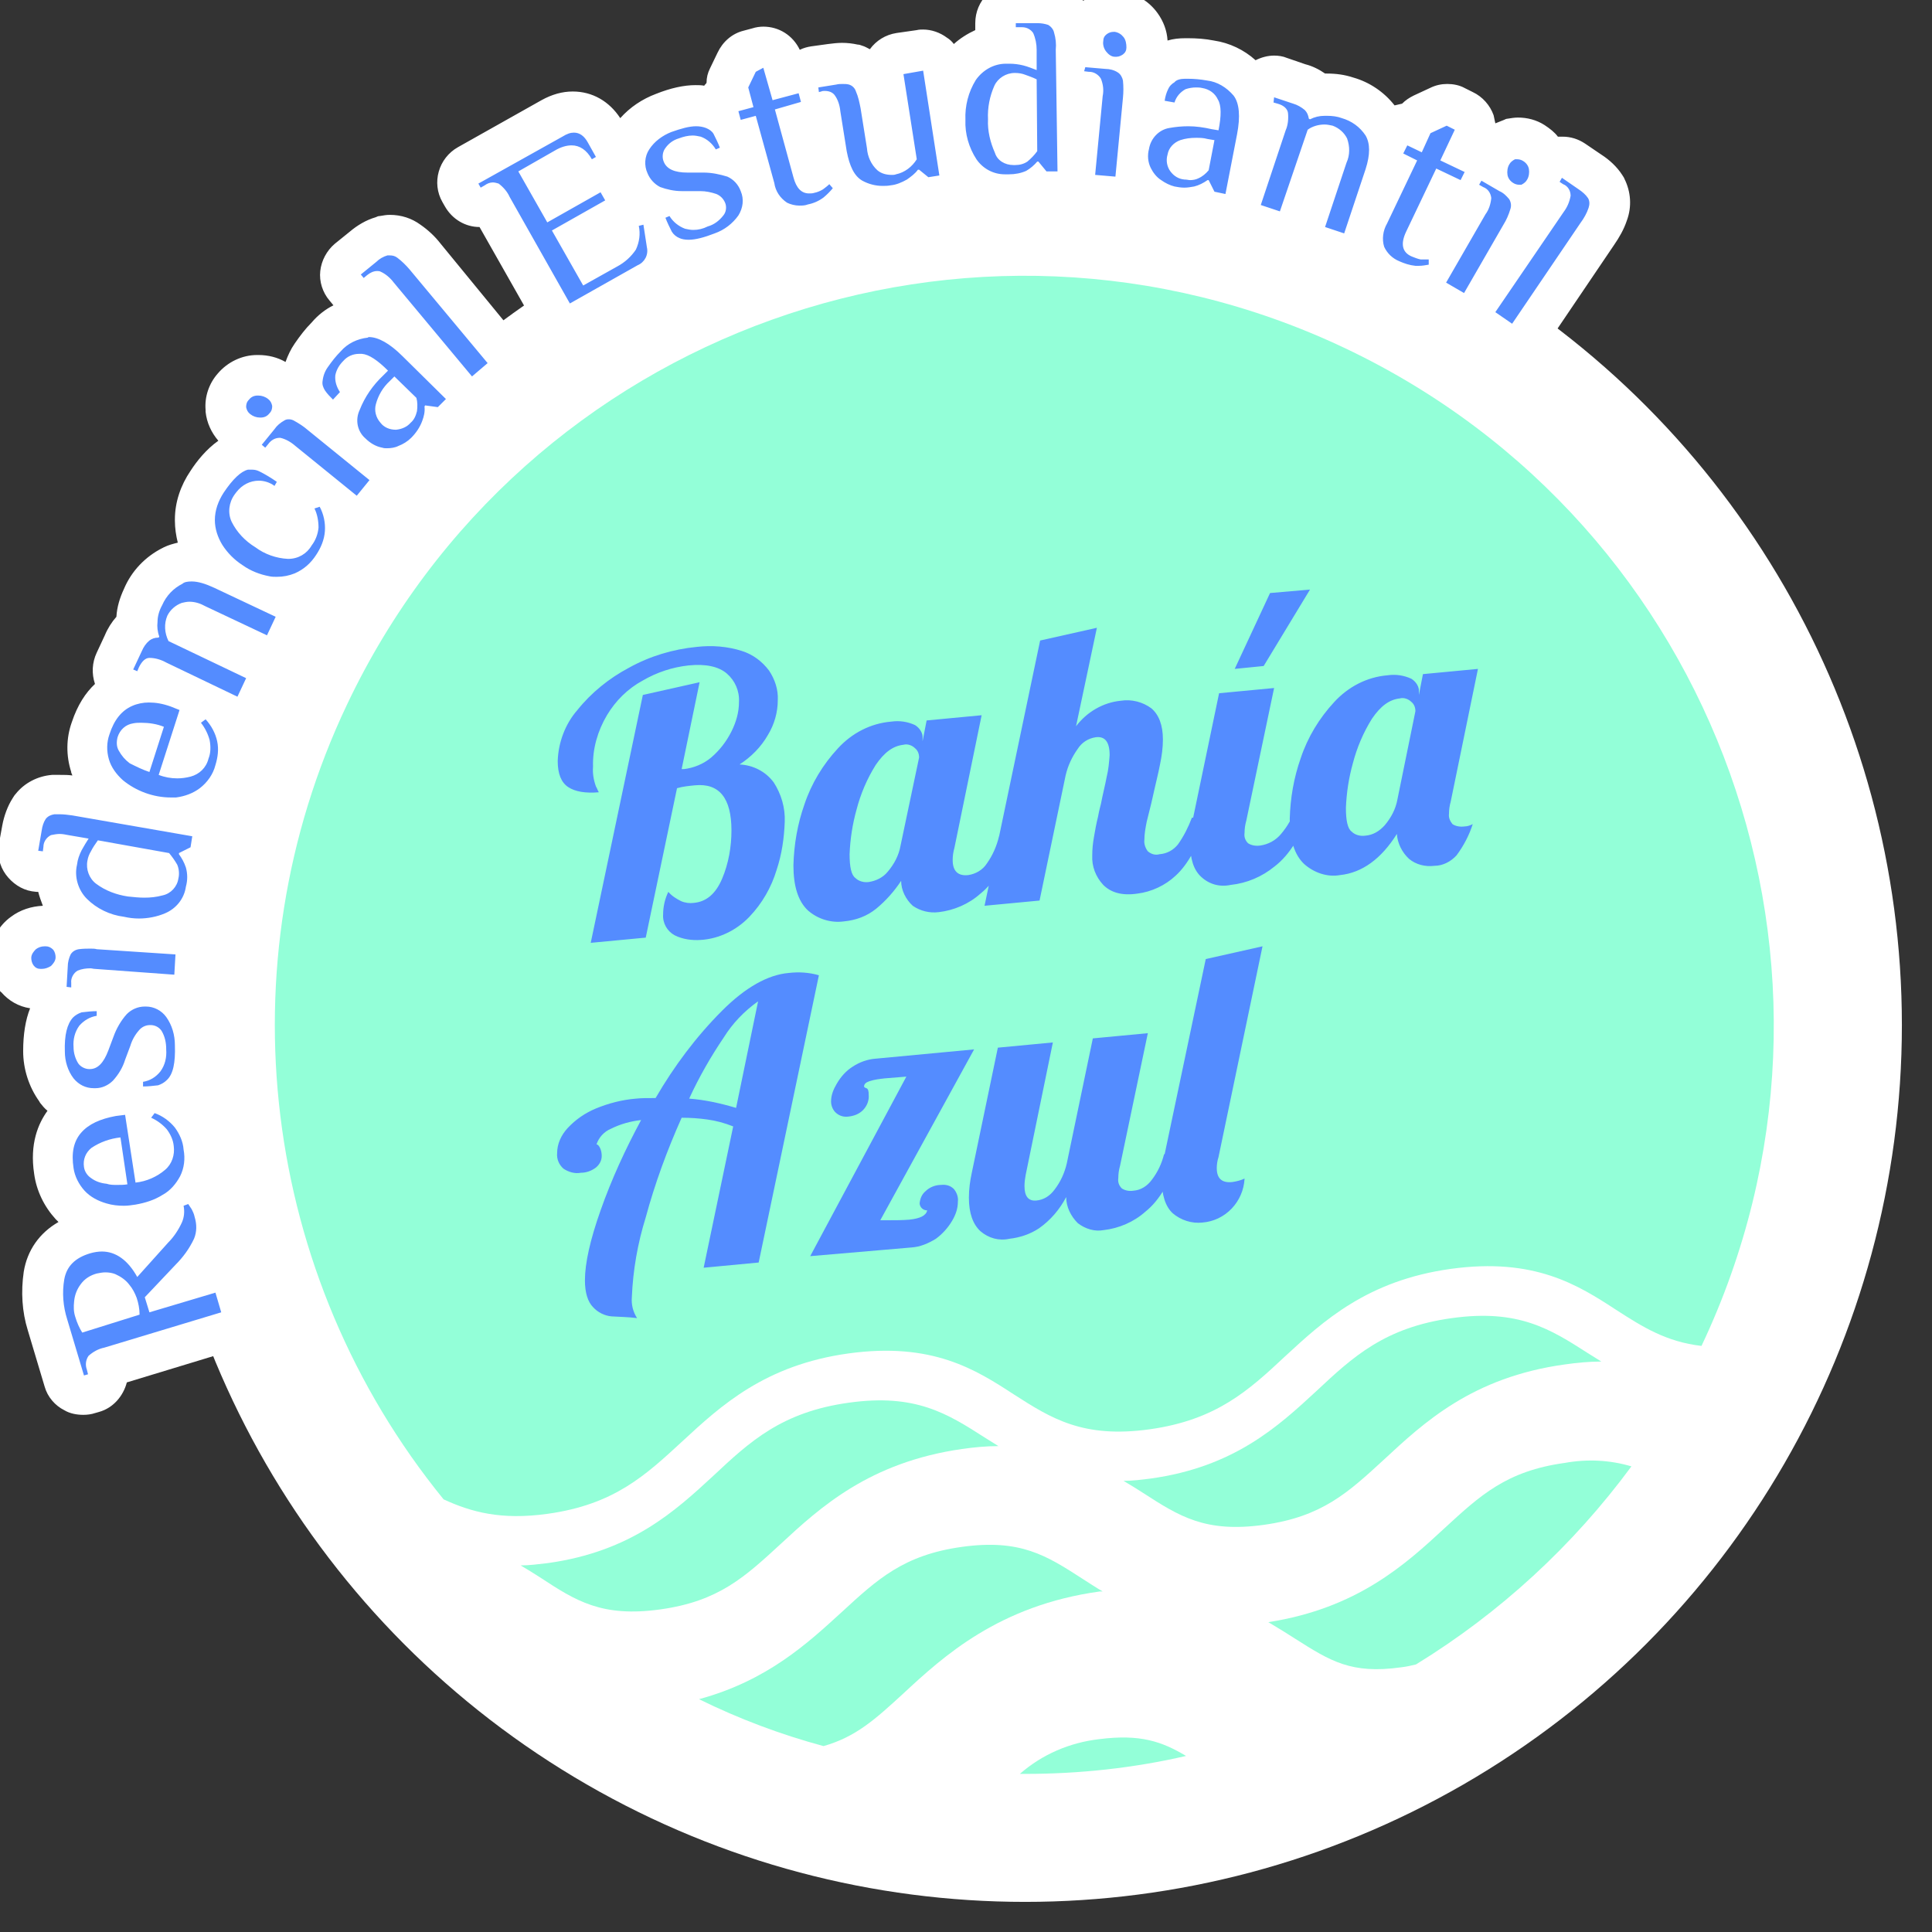 <?xml version="1.0" encoding="utf-8"?>
<!-- Generator: Adobe Illustrator 24.0.1, SVG Export Plug-In . SVG Version: 6.00 Build 0)  -->
<svg version="1.1" id="Capa_1" xmlns="http://www.w3.org/2000/svg" xmlns:xlink="http://www.w3.org/1999/xlink" x="0px" y="0px"
	 viewBox="0 0 333.6 333.6" style="enable-background:new 0 0 333.6 333.6;" xml:space="preserve">
<rect x="0" y="0" width="333.6" height="333.6" fill="#333333" stroke="none"/>
<style type="text/css">
	.st0{fill:#FFFFFF;}
	.st1{fill:#93FFD8;}
	.st2{fill:#548CFF;}
</style>
<circle class="st0" cx="177" cy="177" r="151.4"/>
<title>bahia_azul_residencial-logo-final</title>
<path class="st1" d="M270.2,235.6c2.1-0.3,4.2-0.5,6.3-0.5c-0.8-0.5-1.6-1-2.4-1.5c-6.4-4.1-11.9-7.6-23.4-6
	c-11.6,1.6-17.1,6.7-23.4,12.6c-6.6,6.1-14.2,13.1-28.6,15.1c-1.6,0.2-3.1,0.4-4.7,0.4c1.2,0.7,2.3,1.4,3.4,2.1
	c6.2,4,10.7,6.9,20.8,5.5s14.6-5.6,20.8-11.3C245.8,245.7,254.2,237.8,270.2,235.6z"/>
<path class="st1" d="M94.5,261.4c11.6-1.6,17-6.7,23.4-12.6c6.6-6.1,14.2-13.1,28.6-15.1c14.5-2,22,2.8,28.6,7.1
	c6.4,4.1,11.9,7.6,23.4,6s17.1-6.7,23.4-12.6c6.6-6.1,14.2-13.1,28.6-15.1c14.5-2,22,2.8,28.6,7.1c4.5,2.9,8.6,5.5,14.7,6.2
	c30.6-64.6,3-141.7-61.6-172.3s-141.7-3-172.3,61.6c-21.4,45.1-14.8,98.5,16.7,137.2C81.4,261.1,86.5,262.5,94.5,261.4z"/>
<path class="st1" d="M281.7,253.2c-3.7-1.1-7.6-1.3-11.5-0.6c-10.1,1.4-14.6,5.6-20.8,11.3c-6.7,6.2-15,13.8-30.4,16.2
	c1.7,1,3.3,2,4.7,2.9c6,3.8,9.6,6.1,18.2,4.9c0.9-0.1,1.8-0.3,2.6-0.5C259,278.5,271.6,266.9,281.7,253.2z"/>
<path class="st1" d="M190.4,274.8c-1.2-0.7-2.4-1.5-3.5-2.2c-6.2-4-10.7-6.9-20.8-5.5s-14.6,5.6-20.8,11.3
	c-5.8,5.3-12.8,11.8-24.6,15c6.9,3.4,14.1,6.1,21.5,8.1c5.6-1.6,8.9-4.6,13.8-9.1c6.9-6.4,16.5-15.2,33.9-17.6L190.4,274.8z"/>
<path class="st1" d="M189.8,300.3c-5.1,0.6-9.8,2.6-13.7,6c0.3,0,0.6,0,0.9,0c9.4,0,18.7-1,27.8-3.1
	C200.6,300.7,196.9,299.4,189.8,300.3z"/>
<path class="st1" d="M114,277.9c10.1-1.4,14.6-5.6,20.8-11.3c6.8-6.3,15.3-14.1,31.3-16.4c2.1-0.3,4.2-0.5,6.3-0.5l-2.4-1.5
	c-6.4-4.1-11.9-7.6-23.4-6c-11.6,1.6-17.1,6.7-23.4,12.6c-6.6,6.1-14.2,13.1-28.6,15.1c-1.7,0.2-3.2,0.4-4.7,0.4
	c1.2,0.7,2.3,1.4,3.4,2.1C99.4,276.4,103.9,279.3,114,277.9z"/>
<path class="st2" d="M116.5,161.5c-1.3-0.7-2.1-2.1-2-3.6c0-1.3,0.3-2.7,0.9-3.9c0.6,0.7,1.4,1.2,2.2,1.6c0.7,0.3,1.5,0.4,2.2,0.3
	c2.2-0.2,3.8-1.6,4.9-4.2c1.1-2.6,1.6-5.5,1.6-8.3c0-5.6-2.1-8.2-6.3-7.8c-1,0.1-2.1,0.2-3.1,0.5l-5.4,25.8l-9.5,0.9l9-42.8l9.8-2.2
	l-3.1,15h0.4c1.7-0.2,3.4-0.9,4.7-2c1.4-1.2,2.6-2.7,3.5-4.5c0.8-1.6,1.3-3.3,1.3-5.1c0.1-1.9-0.7-3.7-2.1-4.9
	c-1.4-1.2-3.6-1.7-6.6-1.4c-2.8,0.3-5.5,1.2-7.9,2.6c-2.6,1.4-4.7,3.5-6.2,6c-1.6,2.7-2.5,5.8-2.4,8.9c-0.1,1.1,0.1,2.3,0.5,3.4
	c0.2,0.3,0.3,0.7,0.5,1c-2.3,0.2-4.1-0.1-5.3-0.9c-1.2-0.8-1.8-2.3-1.8-4.5c0.1-3.2,1.3-6.4,3.4-8.8c2.4-3,5.5-5.5,8.9-7.3
	c3.6-2,7.6-3.2,11.7-3.6c2.6-0.3,5.3-0.1,7.8,0.7c1.9,0.6,3.5,1.8,4.7,3.4c1,1.5,1.6,3.3,1.5,5.1c0,2.1-0.6,4.2-1.7,6
	c-1.2,2.1-2.9,3.8-4.9,5.1c2.3,0.1,4.5,1.2,5.9,3.1c1.3,2,2,4.4,1.9,6.8c-0.1,2.8-0.5,5.6-1.4,8.3c-0.9,3-2.5,5.8-4.7,8.1
	c-2.2,2.3-5.2,3.8-8.4,4C119.5,162.4,117.9,162.2,116.5,161.5z M139.5,157.2c-1.7-1.6-2.5-4.2-2.5-7.8c0.1-3.6,0.7-7.1,1.9-10.5
	c1.2-3.6,3.2-6.9,5.8-9.7c2.4-2.6,5.6-4.3,9.2-4.6c1.4-0.2,2.8,0,4.1,0.6c0.8,0.5,1.4,1.4,1.3,2.3v0.5l0.7-3.6l9.5-0.9l-4.7,22.9
	c-0.2,0.7-0.3,1.4-0.3,2.1c0,1.9,0.9,2.8,2.7,2.6c1.3-0.2,2.5-0.9,3.2-2c1-1.4,1.7-3,2.1-4.7l2.8-0.3c-1.6,4.9-3.6,8.3-6,10.2
	c-2,1.8-4.6,2.9-7.2,3.2c-1.6,0.2-3.2-0.2-4.5-1.1c-1.2-1.1-2-2.7-2-4.3c-1.2,1.8-2.6,3.4-4.3,4.8c-1.6,1.3-3.5,2-5.6,2.2
	C143.5,159.4,141.2,158.7,139.5,157.2z M153.3,150.5c1.1-1.3,1.9-2.8,2.2-4.5l3.2-15.2c0-0.6-0.2-1.2-0.7-1.6
	c-0.5-0.5-1.3-0.8-2-0.6c-1.8,0.2-3.3,1.3-4.8,3.5c-1.5,2.4-2.6,5-3.3,7.7c-0.7,2.5-1.1,5.1-1.2,7.7c0,2.2,0.3,3.6,1,4.1
	c0.6,0.6,1.5,0.8,2.3,0.7C151.3,152.1,152.5,151.5,153.3,150.5z M190.5,152.8c-1.3-1.4-2-3.2-1.9-5.1c0-1.1,0.1-2.1,0.3-3.2
	c0.2-1.2,0.4-2.3,0.7-3.5c0.2-1.1,0.4-1.8,0.5-2.2c0.3-1.6,0.7-3.1,1-4.7c0.3-1.2,0.4-2.4,0.5-3.7c0-2.3-0.8-3.3-2.4-3.1
	c-1.3,0.2-2.4,0.9-3.1,2c-1,1.4-1.7,2.9-2.1,4.6l-4.5,21.6l-9.5,0.9l9.6-45.8l9.8-2.2l-3.6,17c1.9-2.5,4.7-4.1,7.7-4.4
	c1.9-0.3,3.8,0.2,5.3,1.3c1.3,1.1,2,2.9,2,5.4c0,1.4-0.2,2.9-0.5,4.3c-0.3,1.6-0.8,3.5-1.3,5.8c-0.3,1.4-0.7,2.8-1,4.1
	c-0.2,1-0.4,2.1-0.4,3.1c-0.1,0.7,0.2,1.5,0.6,2c0.6,0.5,1.3,0.7,2,0.5c1.3-0.1,2.4-0.7,3.2-1.7c1-1.4,1.8-3,2.4-4.6l2.8-0.3
	c-1.6,5-3.5,8.4-5.6,10.3c-1.8,1.7-4.2,2.8-6.6,3.1C193.7,154.7,191.8,154.1,190.5,152.8z M207.4,151.4c-1.3-1.2-1.9-3.1-1.9-5.8
	c0-1.5,0.2-2.9,0.5-4.3l4.5-21.6l9.5-0.9l-4.8,22.9c-0.2,0.7-0.3,1.4-0.3,2.1c-0.1,0.7,0.1,1.3,0.6,1.8c0.6,0.4,1.4,0.5,2.1,0.4
	c1.4-0.2,2.7-0.9,3.6-2c1.1-1.3,2-2.8,2.4-4.4l2.8-0.3c-1.6,4.9-3.7,8.3-6.3,10.3c-2.2,1.8-4.8,2.9-7.6,3.2
	C210.6,153.2,208.8,152.7,207.4,151.4z M219.3,102.4l6.9-0.6l-8,13.2l-5,0.5L219.3,102.4z M225.2,149.2c-1.7-1.6-2.5-4.2-2.5-7.8
	c0.1-3.6,0.7-7.1,1.9-10.5c1.2-3.6,3.2-6.9,5.8-9.7c2.4-2.6,5.6-4.3,9.2-4.6c1.4-0.2,2.8,0,4.1,0.6c0.8,0.5,1.4,1.4,1.3,2.3v0.5
	l0.7-3.6l9.5-0.9l-4.7,22.9c-0.2,0.7-0.3,1.4-0.3,2.1c-0.1,0.7,0.2,1.3,0.6,1.8c0.6,0.4,1.4,0.5,2.1,0.4c0.5,0,1-0.2,1.4-0.4
	c-0.6,1.9-1.6,3.8-2.8,5.4c-1,1.1-2.4,1.8-3.8,1.8c-1.6,0.2-3.2-0.2-4.4-1.2c-1.2-1.1-2-2.7-2.1-4.3c-2.7,4.3-6,6.7-9.8,7.1
	C229.2,151.5,226.9,150.7,225.2,149.2L225.2,149.2z M239.1,142.5c1.1-1.3,1.9-2.8,2.2-4.5l3.1-15.2c0-0.6-0.2-1.2-0.7-1.6
	c-0.5-0.5-1.3-0.8-2-0.6c-1.8,0.2-3.3,1.3-4.8,3.5c-1.5,2.4-2.6,5-3.3,7.7c-0.7,2.5-1.1,5.1-1.2,7.7c0,2.2,0.3,3.6,1,4.1
	c0.6,0.6,1.5,0.8,2.3,0.7C237.1,144.2,238.2,143.5,239.1,142.5z M105.6,227.3c-1.2-0.1-2.4-0.7-3.2-1.6c-0.9-0.9-1.4-2.5-1.4-4.6
	c0-3,0.9-7,2.7-12.1c1.9-5.4,4.3-10.6,7-15.6c-1.8,0.2-3.6,0.7-5.2,1.5c-1.2,0.5-2.1,1.5-2.5,2.7c0.2,0,0.4,0.2,0.6,0.6
	c0.2,0.4,0.3,0.9,0.3,1.4c0,0.8-0.4,1.5-1,2c-0.8,0.6-1.7,0.9-2.6,0.9c-1,0.2-2.1-0.1-3-0.7c-0.8-0.7-1.2-1.7-1.1-2.7
	c0-1.6,0.7-3.1,1.8-4.3c1.4-1.5,3-2.6,4.9-3.4c2.2-0.9,4.5-1.5,6.9-1.7c0.9-0.1,2-0.1,3.4-0.1c3.2-5.5,7-10.6,11.5-15.1
	c4-4,7.9-6.2,11.5-6.5c1.7-0.2,3.5-0.1,5.2,0.4l-10.4,49.6l-9.5,0.9l5.1-24.4c-1.5-0.6-3-1-4.5-1.2c-1.4-0.2-2.9-0.3-4.4-0.3
	c-2.5,5.6-4.6,11.3-6.2,17.2c-1.4,4.5-2.2,9.1-2.4,13.8c-0.1,1.3,0.2,2.5,0.9,3.6C108.5,227.4,107.1,227.4,105.6,227.3L105.6,227.3z
	 M130.9,172.9c-2.4,1.7-4.4,3.8-5.9,6.2c-2.3,3.4-4.3,6.9-6,10.6c2.7,0.2,5.4,0.8,8.1,1.6L130.9,172.9z M156.5,185.9l-3.7,0.3
	c-0.9,0.1-1.8,0.2-2.7,0.5c-0.6,0.2-0.9,0.5-0.9,0.9c0,0.1,0.1,0.2,0.4,0.3s0.4,0.5,0.4,1.1c0.1,1-0.3,2-1,2.7
	c-0.7,0.7-1.6,1-2.5,1.1c-0.8,0.1-1.5-0.1-2.1-0.6c-0.6-0.5-0.9-1.3-0.9-2c0-1.1,0.4-2.1,1-3.1c0.7-1.2,1.6-2.2,2.7-2.9
	c1.2-0.8,2.6-1.3,4-1.4l17-1.6l-16.2,29.5c0.5,0,1,0,1.4,0c1.2,0,2.4,0,3.6-0.1c1.9-0.2,2.9-0.7,3.1-1.6c-0.7,0-1.2-0.5-1.3-1.1
	c0-0.1,0-0.1,0-0.2c0.1-0.8,0.4-1.5,1-2c0.7-0.7,1.7-1.1,2.7-1.1c0.8-0.1,1.6,0.1,2.2,0.7c0.5,0.6,0.8,1.4,0.7,2.2
	c0,1.2-0.4,2.3-1,3.3c-0.7,1.2-1.7,2.3-2.8,3.1c-1.3,0.8-2.7,1.4-4.2,1.5l-17.5,1.5L156.5,185.9z M169.3,212.6c-1.3-1.2-2-3.1-2-5.8
	c0-1.5,0.2-2.9,0.5-4.3l4.5-21.6l9.5-0.9l-4.7,22.9c-0.1,0.6-0.2,1.2-0.2,1.9c0,1.8,0.7,2.6,2,2.5c1.3-0.1,2.4-0.8,3.2-1.9
	c1-1.3,1.7-2.8,2.1-4.5l4.5-21.6l9.5-0.9l-4.8,22.9c-0.2,0.7-0.3,1.4-0.3,2.1c-0.1,0.7,0.1,1.3,0.6,1.8c0.6,0.4,1.3,0.5,2,0.4
	c1.3-0.1,2.4-0.8,3.2-1.9c1-1.3,1.7-2.8,2.1-4.4l2.8-0.3c-1.6,4.9-3.6,8.3-6,10.2c-2,1.8-4.6,2.9-7.2,3.2c-1.6,0.3-3.2-0.2-4.5-1.2
	c-1.2-1.2-2-2.8-2-4.5c-1.1,2.1-2.7,4-4.7,5.4c-1.5,1-3.3,1.6-5.1,1.8C172.5,214.3,170.7,213.8,169.3,212.6L169.3,212.6z
	 M202.5,209.5c-1.3-1.2-1.9-3.2-1.9-5.9c0-1.5,0.2-2.9,0.5-4.3l7.1-33.7l9.8-2.2l-7.6,36.4c-0.2,0.6-0.3,1.3-0.3,1.9
	c0,1.8,0.9,2.6,2.7,2.4c0.7-0.1,1.5-0.3,2.1-0.6c-0.2,4-3.3,7.3-7.3,7.6C205.8,211.3,203.9,210.7,202.5,209.5L202.5,209.5z"/>
<g>
	<path class="st2" d="M14.5,240.9c-1.5,0-2.9-1-3.3-2.5l-2.9-9.7c-0.8-2.7-1-5.7-0.6-8.5c0.3-2.1,1.7-5.7,6.9-7.3c1-0.3,2-0.5,3-0.5
		c1.8,0,4.1,0.5,6.3,2.5c0,0,2.6-2.9,2.7-2.9c0.5-0.5,0.9-1,1.2-1.5c-1.2,0.5-2.5,0.8-3.8,1c-0.8,0.1-1.6,0.2-2.5,0.2
		c-1.3,0-2.6-0.2-3.8-0.5c-2.1-0.5-4-1.6-5.5-3.1c-1.6-1.7-2.6-3.7-2.9-5.9c-0.5-3.6,0.2-6.7,2.1-8.9c0.8-0.9,1.6-1.6,2.7-2.2
		c-1.7-0.4-3.3-1.4-4.4-2.9c-1.5-2-2.2-4.4-2.2-6.7c-0.1-3.6,0.6-6.3,2.1-8.1c-0.3-0.2-0.6-0.4-0.8-0.7c-0.5-0.6-0.8-1.3-0.9-2
		c-0.3,0-0.6,0.1-1,0.1c-0.1,0-0.3,0-0.4,0c-1.4-0.1-2.8-0.7-3.7-1.8c0,0-0.1-0.1-0.1-0.1c-0.9-1.1-1.3-2.5-1.1-3.9
		c0.2-1.6,1-3,2.3-4c1-0.7,2.3-1.2,3.6-1.2c0.1,0,0.2,0,0.4,0c1.2,0,2.3,0.5,3.2,1.2c0.6-0.3,1.2-0.6,1.9-0.7
		c0.8-0.1,1.6-0.2,2.4-0.2c0.2,0,0.3,0,0.5,0c-1.2-0.6-2.3-1.4-3.4-2.4c0,0-0.1-0.1-0.1-0.1c-2.2-2.2-3.2-5.1-2.8-8.1
		c-0.6,0.6-1.4,0.9-2.3,0.9c-0.2,0-0.4,0-0.6-0.1l-0.8-0.1c-0.9-0.2-1.7-0.7-2.3-1.4c-0.5-0.8-0.7-1.7-0.6-2.6l0.6-3.4
		c0.2-1.2,0.6-2.4,1.2-3.4c0.1-0.1,0.2-0.2,0.2-0.3c1-1.2,2.4-1.9,3.9-2c0.4,0,0.7,0,1,0c1,0,1.9,0.1,2.9,0.3l7.9,1.4
		c-0.7-0.4-1.3-0.9-2-1.4c-1.7-1.4-2.9-3.2-3.5-5.2c-0.7-2.2-0.6-4.4,0.1-6.6c1.1-3.4,3-5.8,5.7-6.9c-0.8-0.4-1.5-1.1-1.8-2
		c-0.3-0.9-0.3-1.8,0.1-2.7l1.5-3.1c0.5-1.2,1.2-2.2,2.2-3c0,0,0,0,0.1-0.1c0-0.2,0-0.5,0-0.7c0.1-1.4,0.4-2.9,1.1-4.2
		c1-2.3,2.8-4.2,5.1-5.4c1.1-0.5,2.2-0.7,3.4-0.7c1.2,0,2.4,0.2,3.7,0.7c-0.4-0.5-0.8-1-1.2-1.5c-1.2-1.8-1.9-4-1.9-6.2
		c0.1-2.4,0.8-4.7,2.1-6.6c2-3,3.9-4.8,6-5.3c-0.1-0.2-0.1-0.5-0.2-0.8c-0.1-0.7,0.1-1.5,0.4-2.1c-0.4-0.2-0.8-0.4-1.2-0.7
		c-1.1-0.9-1.9-2.2-2-3.6c0,0,0-0.1,0-0.1c-0.1-1.4,0.4-2.8,1.3-3.8c1-1.3,2.6-2,4.2-2l0.1,0c1.4,0,2.8,0.5,3.8,1.4
		c0.9,0.7,1.5,1.7,1.8,2.8c0.6,0,1.3,0.2,1.9,0.5c0.1,0,0.1,0.1,0.2,0.1c0.8,0.4,1.6,0.9,2.3,1.4c-0.5-0.5-0.9-1-1.3-1.6
		c0,0-0.1-0.1-0.1-0.1c-0.7-1.1-1-2.3-1-3.6c0-0.1,0-0.1,0-0.2c0.1-1.5,0.6-2.9,1.5-4.1c0.8-1.1,1.6-2.2,2.6-3.1
		c1.8-2,4.3-3.2,6.9-3.4c0.1,0,0.1,0,0.2,0c0.1,0,0.2,0,0.3,0c2.5,0,5.1,1.3,7.9,4L65.3,51c0-0.1-0.2-0.3-0.2-0.3l0,0
		c-0.7,0.5-1.4,0.8-2.2,0.8c-1,0-2-0.4-2.7-1.3l-0.5-0.6c-1.2-1.5-1-3.7,0.5-4.9l2.6-2.2c0.9-0.8,2-1.5,3.2-1.8
		c0.1,0,0.2-0.1,0.4-0.1c0.3-0.1,0.7-0.1,1-0.1c1.2,0,2.4,0.4,3.3,1.1c1,0.8,2,1.7,2.8,2.7l13.4,16.2c1.2,1.5,1,3.7-0.5,4.9
		l-2.7,2.2c-0.6,0.5-1.4,0.8-2.2,0.8c-0.1,0-0.2,0-0.3,0c-0.2,0-0.5-0.1-0.7-0.1c0,0.2,0,0.3,0,0.5c0,0.9-0.4,1.8-1.1,2.5L78,72.7
		c-0.5,0.5-1.1,0.8-1.7,0.9c0,0.1-0.1,0.2-0.1,0.3c-0.6,1.5-1.6,2.9-2.8,4.1c-0.9,0.9-2,1.6-3.3,2.1c-1,0.4-2.2,0.7-3.3,0.7
		c0,0,0,0,0,0c0.9,1.2,0.9,3-0.1,4.2l-2.2,2.7c-0.6,0.7-1.4,1.2-2.4,1.3c-0.1,0-0.2,0-0.4,0c-0.8,0-1.6-0.3-2.2-0.8l0,0
		c0.3,1.1,0.4,2.3,0.4,3.5c0,0.1,0,0.1,0,0.2c-0.2,2-0.9,4-2,5.6c-1.2,2-3,3.5-5.1,4.5c-1.3,0.6-2.7,0.9-4.1,1l0.5,0.2
		c0.8,0.4,1.5,1.1,1.8,2c0.3,0.9,0.3,1.8-0.1,2.7l-1.5,3.2c-0.6,1.3-1.9,2-3.2,2c-0.5,0-1-0.1-1.5-0.3l-10.6-5
		c-0.1,0-0.2-0.1-0.3-0.1c-0.3-0.2-0.7-0.3-1-0.3c-0.1,0-0.2,0-0.3,0c-0.1,0.1-0.2,0.2-0.2,0.3c-0.1,0.1-0.1,0.3-0.1,0.5l12,5.7
		c1.7,0.8,2.5,2.9,1.7,4.7l-1.5,3.2c-0.4,0.8-1.1,1.5-2,1.8c-0.4,0.1-0.8,0.2-1.2,0.2c-0.5,0-1-0.1-1.5-0.3l-0.3-0.2
		c0.8,1.2,1.5,2.6,1.8,4c0,0.1,0,0.1,0,0.2c0.4,1.9,0.2,3.9-0.4,5.8c-0.7,2.3-2,4.2-3.8,5.7c-1.2,0.9-2.6,1.6-4.1,2l1.1,0.2
		c1.9,0.3,3.2,2.1,2.8,4.1l-0.3,1.9c-0.1,0.7-0.4,1.3-0.9,1.8c0,0,0.1,0.2,0.1,0.3c0.4,1.6,0.4,3.2,0,4.8c-0.5,3.2-2.7,5.9-5.7,7.2
		c-0.2,0.1-0.3,0.1-0.5,0.2l1.1,0.1c0.9,0.1,1.8,0.5,2.4,1.2c0.6,0.7,0.9,1.6,0.9,2.5l-0.2,3.5c-0.1,0.9-0.5,1.8-1.2,2.4
		c-0.6,0.6-1.5,0.9-2.3,0.9c-0.1,0-0.2,0-0.2,0l-0.2,0c0.7,0.5,1.3,1.1,1.9,1.9c1.4,2.1,2.1,4.4,2.1,6.9c0.1,3.9-0.6,6.7-2.3,8.5
		c-0.4,0.4-0.8,0.8-1.3,1c1.1,0.7,2,1.5,2.8,2.5c0,0,0.1,0.1,0.1,0.1c1.2,1.6,2,3.5,2.2,5.4c0.4,2.2,0.1,4.5-0.9,6.6
		c0,0.1-0.1,0.1-0.1,0.2c0.4,0.2,0.8,0.5,1.1,0.9c0.4,0.5,0.7,1,0.9,1.5c0.3,0.5,0.5,1.2,0.7,1.8c0.6,2,0.6,4.2-0.3,6.1
		c0,0.1-0.1,0.1-0.1,0.2c-1,2-2.3,3.9-3.9,5.5l-0.1,0.1l3.5-1.1c0.3-0.1,0.7-0.2,1-0.2c1.5,0,2.9,1,3.3,2.5l1,3.4
		c0.6,1.8-0.5,3.8-2.3,4.4L19,236c-0.1,0-0.3,0.1-0.4,0.1l0,0c0.5,1.8-0.5,3.8-2.3,4.3l-0.7,0.2C15.2,240.8,14.9,240.9,14.5,240.9z
		 M18.2,223.2c-0.1,0-0.3,0-0.4,0.1c-0.1,0-0.1,0-0.2,0.1c-0.3,0.1-0.6,0.3-0.8,0.6c-0.2,0.3-0.4,0.7-0.4,1.2c0,0.3,0,0.5,0,0.7
		l3.7-1.2c-0.1-0.2-0.2-0.4-0.4-0.6c-0.3-0.4-0.7-0.6-1-0.8C18.5,223.3,18.3,223.2,18.2,223.2z M26.4,199.5
		C26.4,199.5,26.4,199.5,26.4,199.5c0.2-0.2,0.4-0.5,0.3-0.9c0-0.1,0-0.1,0-0.2c0-0.4-0.2-0.8-0.4-1.1c-0.1-0.1-0.1-0.1-0.2-0.2
		L26.4,199.5z M16.6,171.1c0.9,0,1.8,0.4,2.5,1c0.1,0.1,0.3,0.3,0.4,0.5c0.6-0.6,1.2-1,1.9-1.4l-5.2-0.4c-0.1,0-0.3,0-0.3,0
		c0,0.1,0,0.2,0,0.3C16.1,171.1,16.3,171.1,16.6,171.1C16.6,171.1,16.6,171.1,16.6,171.1z M18.6,149c0,0.1-0.1,0.2-0.1,0.2
		c0,0,0,0.1,0,0.1c0,0.2,0,0.3,0.2,0.4c1.1,0.8,2.5,1.3,3.9,1.5c0.1,0,0.2,0,0.3,0.1c0.6,0.1,1.3,0.2,2,0.2c0,0,0,0,0,0
		c0.8,0,1.6-0.1,2.3-0.3c0,0,0.1,0,0.1,0c0-0.1,0.1-0.2,0.1-0.3c0-0.1,0-0.2,0-0.2c0-0.1-0.1-0.1-0.1-0.2L18.6,149z M32.1,130.6
		c0.3-0.1,0.5-0.3,0.6-0.6c0-0.1,0-0.2,0.1-0.2c0.1-0.4,0.2-0.8,0.1-1.2c0-0.1,0-0.1-0.1-0.2L32.1,130.6z M34,120.8
		c0.1,0.1,0.1,0.2,0.1,0.3c0.1,0,0.2-0.1,0.2-0.1L34,120.8z M26.6,117.8c0.6,0,1.2,0.1,1.8,0.2l-1.1-0.5c-0.1,0-0.3-0.2-0.3-0.2
		C26.8,117.5,26.7,117.7,26.6,117.8z M44.7,86.4c-0.2,0-0.7,0-1,0.5c0,0,0,0.1-0.1,0.1c-0.1,0.1-0.2,0.3-0.2,0.4
		c-0.3,0.3-0.3,0.8-0.1,1.2c0.6,1.1,1.5,2.1,2.7,2.8c0.1,0.1,0.2,0.1,0.3,0.2c1.1,0.8,2.4,1.2,3.7,1.3c0.4,0,0.8-0.2,1-0.6
		c0.1-0.1,0.1-0.2,0.2-0.3c0.3-0.4,0.5-0.8,0.5-1.3c0-0.6-0.1-1.1-0.4-1.6c-0.4-0.9-0.4-1.9,0-2.8s1.1-1.6,2-1.9c0,0,1-0.3,1-0.4
		l-3.6-2.9c0.8,1.1,0.9,2.7,0.1,4l-0.4,0.7c-0.5,0.8-1.3,1.3-2.3,1.5c-0.2,0-0.4,0.1-0.6,0.1c-0.7,0-1.4-0.2-2-0.6
		C45.1,86.5,44.9,86.4,44.7,86.4z M48.9,79.6c0,0-0.2-0.2-0.3-0.3c0,0,0,0,0,0C48.7,79.5,48.8,79.6,48.9,79.6z M58.3,73.9
		c-0.1-0.5-0.1-1.1-0.1-1.6c-0.2,0-0.4,0.1-0.6,0.1c-0.6,0-1.2-0.1-1.7-0.4L58.3,73.9z M68.2,70.7C68.3,70.7,68.3,70.6,68.2,70.7
		c0.1-0.1,0.2-0.2,0.3-0.2c0,0,0-0.1,0-0.1l-0.1-0.1C68.3,70.4,68.3,70.5,68.2,70.7C68.2,70.7,68.2,70.7,68.2,70.7z M261.1,59.4
		c-0.7,0-1.4-0.2-2-0.6l-2.9-2c-0.8-0.5-1.3-1.3-1.5-2.2c-0.1-0.4-0.1-0.8,0-1.2c-0.6,0.4-1.3,0.6-2,0.6c-0.6,0-1.2-0.2-1.7-0.5
		l-3.1-1.8c-1-0.6-1.6-1.5-1.7-2.5c-0.4,0-0.7,0-1.1,0c-0.3,0-0.5,0-0.8,0c-1.5-0.1-2.8-0.5-4-1.1c-2-0.8-3.6-2.4-4.4-4.4
		c-0.1-0.1-0.1-0.3-0.1-0.4c-0.3-1-0.4-2-0.3-2.9l-0.3,0.8c-0.5,1.5-1.9,2.4-3.3,2.4c-0.4,0-0.7-0.1-1.1-0.2l-3.3-1.1
		c-1.8-0.6-2.8-2.6-2.2-4.4l3.7-11.1c0-0.1,0.1-0.2,0.1-0.3c0.2-0.4,0.2-0.9,0.1-1.4c-0.1-0.1-0.2-0.2-0.3-0.2c-0.1,0-0.2,0-0.4,0
		c0,0-0.1,0-0.1,0l-4.3,12.6c-0.3,0.9-0.9,1.6-1.8,2c-0.5,0.2-1,0.4-1.6,0.4c-0.4,0-0.8-0.1-1.1-0.2l-3.3-1.1
		c-1.2-0.4-2-1.4-2.3-2.5c-0.7,0.7-1.6,1.2-2.6,1.2c-0.2,0-0.5,0-0.7-0.1l-1.9-0.4c-0.7-0.1-1.3-0.5-1.8-1c-0.1,0-0.2,0.1-0.3,0.1
		c-0.8,0.2-1.6,0.3-2.4,0.3s-1.7-0.1-2.5-0.3c-1.3-0.3-2.5-0.8-3.6-1.6c-1-0.6-1.8-1.5-2.4-2.4c-0.2,0.5-0.6,1-1,1.4
		c-0.6,0.5-1.4,0.8-2.2,0.8c-0.1,0-0.2,0-0.3,0l-3.5-0.3c-0.9-0.1-1.8-0.5-2.4-1.3c-0.3-0.4-0.5-0.8-0.6-1.2
		c-0.2,0.3-0.4,0.6-0.6,0.9c-0.7,0.7-1.6,1-2.5,1h-1.9c-0.7,0-1.3-0.2-1.9-0.6c-0.1,0-0.2,0.1-0.2,0.1c-1.4,0.6-2.9,0.9-4.4,0.9
		c-0.1,0-0.2,0-0.3,0c-0.1,0-0.3,0-0.4,0c-3.2,0-6.1-1.6-7.8-4.2c-0.1-0.1-0.1-0.2-0.2-0.2l0.1,0.5c0.3,1.9-1,3.7-2.9,4l-1.9,0.3
		c-0.2,0-0.4,0-0.5,0c-0.5,0-1.1-0.1-1.5-0.4c-0.1,0.1-0.2,0.1-0.3,0.2c-1.3,0.8-2.6,1.3-4,1.5c-0.7,0.1-1.4,0.2-2,0.2
		c-1.8,0-3.7-0.5-5.3-1.4c0,0-0.2-0.1-0.3-0.2c-0.1,0.1-0.2,0.3-0.3,0.4c-0.7,0.8-1.4,1.6-2.2,2.2c0,0-0.1,0.1-0.1,0.1
		c-1.1,0.8-2.4,1.3-3.7,1.7c-0.8,0.2-1.6,0.4-2.4,0.4c-1.3,0-2.6-0.3-3.8-0.9c-0.1-0.1-0.2-0.1-0.3-0.2c-0.9-0.6-1.6-1.3-2.2-2.1
		c-0.1,1.3-0.6,2.6-1.4,3.7c-1.4,2-3.4,3.5-5.7,4.3c-2.2,0.9-4.1,1.4-5.8,1.4c-1.1,0-2.1-0.2-3-0.6c-0.2-0.1-0.5-0.2-0.7-0.3
		c-0.3,2.1-1.6,4-3.5,4.9l-11.6,6.5c-0.5,0.3-1.1,0.5-1.7,0.5c-1.2,0-2.4-0.6-3.1-1.8L85,35.7c0-0.1-0.2-0.3-0.2-0.4l0,0
		c-0.5,0.3-1.1,0.4-1.7,0.4c-1.2,0-2.4-0.6-3.1-1.8l-0.4-0.7c-0.9-1.7-0.3-3.8,1.3-4.8l14.5-8.1c1.2-0.7,2.5-1.1,3.7-1.1
		c1.3,0,3.8,0.5,5.5,3.5l1.4,2.5c0.5,0.8,0.6,1.8,0.3,2.7c-0.2,0.8-0.7,1.4-1.3,1.9c0.7,0.3,1.3,0.8,1.7,1.5l0.8,1.4
		c0.9,1.7,0.3,3.8-1.3,4.8l-6.1,3.4l1.9,3.4l2.9-1.6c0.1,0,0.1-0.1,0.2-0.1c0.7-0.3,1.2-0.8,1.6-1.4c0.2-0.5,0.3-1.2,0.2-1.7
		c-0.4-1.8,0.7-3.6,2.5-4.1l0.8-0.2c0.3-0.1,0.6-0.1,0.9-0.1c0.4,0,0.7,0.1,1.1,0.2c0,0,0,0,0-0.1c-1.7-0.9-3-2.4-3.7-4.2
		c-1-2.4-0.8-5.1,0.6-7.2c1.4-2.1,3.3-3.6,5.6-4.4c2.1-0.8,3.9-1.2,5.5-1.2c1.1,0,2.1,0.2,3,0.6c0.2,0.1,0.5,0.2,0.7,0.3
		c0-0.7,0.1-1.4,0.4-2c0.3-0.6,0.8-1,1.4-1.4l0-0.1c-0.2-0.8-0.2-1.7,0.2-2.4l1.3-2.7c0.4-0.9,1.2-1.6,2.2-1.9l1.5-0.4
		c0.3-0.1,0.6-0.1,0.9-0.1c1.5,0,2.9,1,3.4,2.6l0.6,2.2l1.1-0.3c0.3-0.1,0.6-0.1,0.9-0.1c0.3,0,0.5,0,0.8,0.1c0.5-0.6,1.3-1,2.1-1.1
		l2.9-0.5c0.6-0.1,1.2-0.2,1.7-0.2c0.6,0,1.3,0.1,1.9,0.2c0.1,0,0.3,0.1,0.4,0.1c1.5,0.5,2.6,1.7,3.2,3.1c0.5,1.2,0.8,2.5,1,3.8
		l1.1,6.9c0,0.1,0,0.2,0,0.3c0,0.5,0.2,0.9,0.6,1.3c0.1,0,0.2,0.1,0.3,0.1c0,0,0.1,0,0.1,0c0.2,0,0.4-0.1,0.5-0.2l-2-13.2
		c-0.3-1.9,1-3.7,2.9-4l3.5-0.5c0.2,0,0.4,0,0.5,0c0.7,0,1.5,0.2,2.1,0.7c0.7,0.5,1.3,1.4,1.4,2.3l0.8,5c0.4-1.7,1-3.2,2-4.7
		c0,0,0-0.1,0.1-0.1c1.7-2.5,4.5-4.1,7.6-4.3c-0.8-0.6-1.4-1.6-1.4-2.8V4c0-1.9,1.6-3.5,3.5-3.5h3.4c0.2,0,0.3,0,0.5,0
		c1.1,0,2.1,0.2,3.1,0.6c0.2,0.1,0.3,0.1,0.5,0.2c1.3,0.8,2.2,2,2.6,3.4c0.3,1.2,0.5,2.5,0.5,3.7c0.4-0.2,0.8-0.3,1.2-0.3
		c-0.1-0.4-0.1-0.9,0-1.3c0.1-1.4,0.8-2.7,1.8-3.6c0.1,0,0.1-0.1,0.2-0.1c0.9-0.7,2-1.1,3.2-1.1c0.2,0,0.5,0,0.7,0
		c1.5,0.2,3,1,3.9,2.4c0.8,1.2,1.2,2.6,1.1,4.1c-0.1,1.2-0.5,2.2-1.3,3.1c0.3,0.6,0.5,1.2,0.6,1.9c0.1,0.9,0.2,1.7,0.1,2.6
		c0.1-0.6,0.3-1.2,0.6-1.8c0,0,0-0.1,0.1-0.1c0.5-1.2,1.4-2.2,2.4-2.8c0,0,0.1-0.1,0.1-0.1c1.2-0.7,2.6-1,3.9-1c0.1,0,0.4,0,0.4,0
		c1.3,0,2.6,0.1,3.9,0.4c2.7,0.4,5.1,1.8,6.7,3.9c0.4,0.5,0.6,1,0.9,1.5l0.1-0.3c0.5-1.5,1.9-2.4,3.3-2.4c0.4,0,0.7,0.1,1.1,0.2
		l3.3,1.1c1.2,0.4,2.3,1,3.2,1.8c0,0,0.1,0,0.1,0.1c0.2,0,0.4-0.1,0.7-0.1c0.2,0,0.5,0,0.7,0c1.2,0,2.4,0.2,3.5,0.6
		c2.5,0.7,4.6,2.3,6,4.4c0.5,0.8,0.9,1.7,1,2.7l0.3-0.6c0.6-1.3,1.9-2,3.2-2c0.3,0,0.5,0,0.8,0.1l0-0.1c0.3-0.7,0.9-1.3,1.7-1.7
		l2.8-1.3c0.5-0.2,1-0.3,1.5-0.3c0.5,0,1,0.1,1.5,0.3l1.4,0.7c0.8,0.4,1.5,1.1,1.8,2s0.3,1.8-0.1,2.7l-1,2.1l1.1,0.5
		c0.6,0.3,1,0.7,1.4,1.1c0,0,0,0,0,0c0.4,0,0.8,0.1,1.2,0.2c0.1-0.4,0.3-0.8,0.5-1.2c0.6-1.2,1.7-2.1,3.1-2.5c0.1,0,0.2-0.1,0.3-0.1
		c0.4-0.1,0.7-0.1,1.1-0.1c1,0,2,0.3,2.8,0.8c1.2,0.7,2.1,1.9,2.5,3.3c0.5-0.4,1.1-0.7,1.7-0.9c0.2,0,0.4-0.1,0.7-0.1
		c0.7,0,1.4,0.2,2,0.6l2.8,1.9c1,0.6,1.9,1.5,2.6,2.5c0.1,0.1,0.2,0.2,0.2,0.4c0.7,1.4,0.8,3,0.3,4.4c-0.5,1.2-1.1,2.4-1.8,3.5
		L264,57.9C263.3,58.9,262.2,59.4,261.1,59.4z M259.7,45.5l7.4-10.9c0-0.1,0.2-0.3,0.2-0.3l0,0c-0.4-0.3-0.7-0.6-1-1
		c-0.5,0.7-1.2,1.3-2,1.7c0.1,0.7,0,1.3-0.2,2c-0.4,1.3-0.9,2.5-1.6,3.6L259.7,45.5z M246.8,41.3c0.9,0,1.7,0.3,2.3,0.9
		c0.1,0.1,0.1,0.1,0.2,0.2l4.1-7.1c0-0.1,0.2-0.3,0.2-0.4c-0.2-0.1-0.4-0.3-0.6-0.4c-0.3,0.1-0.6,0.1-0.9,0.1c-0.5,0-1-0.1-1.5-0.3
		l-1.1-0.5l-3.6,7.6c0,0,0,0,0,0c0.1,0,0.2,0,0.4,0C246.6,41.3,246.7,41.3,246.8,41.3z M239.5,28.3c-0.1,0.6-0.3,1.2-0.5,1.8
		l-1.9,5.6l3.1-6.6C239.9,28.9,239.7,28.6,239.5,28.3z M95.9,33.6l5.1-2.9c-0.7-0.3-1.3-0.8-1.7-1.5c-0.3-0.5-0.5-0.6-0.5-0.6
		c0,0-0.4,0-1.2,0.5l-3.2,1.8L95.9,33.6z M140.4,29.4c0.1-0.1,0.3-0.2,0.4-0.3c0.6-0.6,1.4-1,2.3-1c-0.1-0.5-0.2-0.9-0.3-1.4l-1.1-7
		c0-0.1,0-0.1,0-0.2c0-0.1,0-0.1,0-0.2c-0.1,0-0.2,0-0.2,0c0,0,0,0,0,0c-0.5,0.8-1.2,1.4-2.1,1.7l-1.1,0.3L140.4,29.4z M127.2,27.4
		c0.8,0.4,1.5,0.9,2.1,1.5l-1.4-5c-0.1,0-0.1,0-0.2,0c-0.1,0-0.2,0-0.3,0c0,0.1,0.1,0.2,0.1,0.4C128,25.4,127.8,26.5,127.2,27.4z
		 M217.4,20.1c0,1.4-0.2,2.8-0.4,3.9l-0.9,4.4l2.4-7.2c0-0.1,0.1-0.2,0.1-0.2c0,0,0-0.1,0.1-0.2C218.2,20.7,217.7,20.4,217.4,20.1z
		 M205.2,27.5c0,0,0.1,0,0.1,0c0.1,0,0.1,0,0.2,0c0,0,0,0,0.1,0l0-0.2C205.4,27.4,205.3,27.4,205.2,27.5
		C205.2,27.5,205.2,27.5,205.2,27.5z M175.1,16.1c-0.2,0-0.3,0.1-0.4,0.2c-0.6,1.3-0.9,2.7-0.8,4.1c0,0.1,0,0.2,0,0.3
		c0,1.4,0.3,2.9,0.9,4.2c0.1,0.1,0.1,0.1,0.1,0.1c0.1,0,0.2,0,0.3,0l0,0c0.1,0,0.1,0,0.2,0c0,0,0.1-0.1,0.1-0.1l-0.1-8.8
		c-0.1,0-0.2,0-0.2,0C175.2,16.1,175.1,16.1,175.1,16.1z M186.1,24.8l0.8-8.6c0-0.1,0-0.3,0-0.4l0,0c-0.3,0-0.7-0.1-1-0.2
		L186.1,24.8z M197,20.9c0.4-0.4,0.8-0.7,1.2-1c-0.5-0.5-0.8-1.2-1-1.9L197,20.9z"/>
	<path class="st0" d="M179.2,4c0.6,0,1.2,0.1,1.8,0.3c0.5,0.3,0.9,0.8,1,1.3c0.3,1,0.4,2,0.3,3l0.3,21h-1.9l-1.4-1.7h-0.2
		c-0.5,0.6-1.2,1.2-1.9,1.6c-0.9,0.4-1.9,0.6-3,0.6c-0.1,0-0.2,0-0.3,0c-0.1,0-0.2,0-0.4,0c-2,0-3.8-1-4.9-2.6c-1.3-2-2-4.4-1.9-6.8
		c-0.1-2.4,0.5-4.8,1.8-6.9c1.2-1.7,3.1-2.8,5.2-2.8c0.1,0,0.2,0,0.3,0c0.1,0,0.2,0,0.3,0c0.8,0,1.6,0.1,2.4,0.3
		c0.8,0.2,1.5,0.5,2.3,0.8V8.6c0-1-0.2-2-0.6-2.9c-0.4-0.6-1.1-1-1.9-1c-0.1,0-0.2,0-0.3,0h-0.8V4h3.5C179,4,179.1,4,179.2,4
		 M175,28.5C175,28.5,175,28.5,175,28.5c0.2,0,0.3,0,0.3,0c0.8,0,1.5-0.2,2.1-0.6c0.6-0.5,1.2-1.1,1.7-1.8L179,13.7
		c-0.8-0.4-1.5-0.6-2-0.8c-0.5-0.2-1.1-0.3-1.7-0.3c0,0,0,0,0,0c0,0-0.1,0-0.1,0c-1.5,0-2.9,0.9-3.5,2.2c-0.8,1.8-1.2,3.8-1.1,5.8
		c-0.1,2,0.4,4,1.2,5.8C172.2,27.7,173.5,28.5,175,28.5 M192.3,5.5c0.1,0,0.2,0,0.2,0c0.6,0.1,1.1,0.4,1.5,0.9
		c0.4,0.5,0.5,1.2,0.5,1.8c0,0.5-0.2,0.9-0.6,1.2c-0.3,0.2-0.7,0.4-1.1,0.4c-0.1,0-0.2,0-0.3,0c-0.6,0-1.1-0.4-1.5-0.9h0
		c-0.4-0.5-0.6-1.2-0.5-1.8c0-0.5,0.2-0.9,0.6-1.2C191.5,5.6,191.9,5.5,192.3,5.5 M187.4,11.6l3.5,0.3c0.7,0,1.5,0.2,2.1,0.6
		c0.5,0.3,0.8,0.9,0.9,1.4c0.1,1,0.1,2,0,3l-1.3,13.6l-3.5-0.3l1.3-13.6c0.2-1,0.1-2-0.3-3c-0.4-0.7-1.2-1.2-2-1.2c0,0-0.1,0-0.1,0
		l-0.8-0.1L187.4,11.6 M131.8,11.7l1.6,5.6l4.5-1.2l0.4,1.5l-4.5,1.3l3.2,11.7c0.5,1.9,1.4,2.8,2.7,2.8c0.3,0,0.6,0,0.9-0.1
		c0.5-0.1,1-0.3,1.5-0.6c0.4-0.3,0.8-0.6,1.1-0.9l0.6,0.7c-0.5,0.6-1,1.1-1.6,1.6c-0.8,0.6-1.7,1-2.7,1.2c-0.5,0.2-1,0.2-1.5,0.2
		c-0.7,0-1.5-0.2-2.1-0.5c-1.2-0.8-2-2-2.2-3.4l-3.2-11.6l-2.6,0.7l-0.4-1.5l2.6-0.7l-0.9-3.4l1.3-2.7L131.8,11.7 M159.4,12.2
		l2.8,18.1l-1.9,0.3l-1.6-1.3h-0.2c-0.5,0.7-1.2,1.2-1.9,1.7c-0.9,0.5-1.8,0.9-2.8,1c-0.5,0.1-1,0.1-1.4,0.1c-1.2,0-2.4-0.3-3.5-0.9
		c-1.4-0.8-2.2-2.5-2.7-5.1l-1.1-6.9c-0.1-1-0.4-2-1-2.8c-0.4-0.5-1-0.7-1.7-0.7c-0.2,0-0.4,0-0.6,0.1l-0.4,0.1l-0.1-0.8l3.1-0.5
		c0.4-0.1,0.7-0.1,1.1-0.1c0.4,0,0.7,0,1.1,0.1c0.6,0.2,1,0.6,1.2,1.2c0.4,0.9,0.6,1.9,0.8,2.9l1.1,6.9c0.1,1.4,0.7,2.8,1.8,3.8
		c0.7,0.6,1.6,0.8,2.5,0.8c0.2,0,0.5,0,0.7-0.1c1.5-0.3,2.8-1.3,3.6-2.6l-2.3-14.7L159.4,12.2 M204.6,13.6c0.1,0,0.2,0,0.3,0
		c0.1,0,0.1,0,0.2,0c1.1,0,2.2,0.1,3.3,0.3c1.8,0.2,3.4,1.2,4.6,2.6c1,1.3,1.2,3.6,0.6,6.7l-2,10.3l-1.9-0.4l-1-2h-0.2
		c-0.7,0.5-1.5,0.9-2.3,1.1c-0.6,0.1-1.1,0.2-1.7,0.2c-0.6,0-1.2-0.1-1.7-0.2c-0.8-0.2-1.6-0.6-2.3-1.1c-0.8-0.5-1.4-1.3-1.8-2.1
		c-0.5-1-0.6-2.2-0.3-3.3c0.3-1.8,1.7-3.3,3.5-3.6c1.1-0.2,2.2-0.3,3.3-0.3c1.3,0,2.7,0.2,4,0.5l1.2,0.2c0.5-2.5,0.5-4.3-0.1-5.3
		c-0.5-1.1-1.5-1.8-2.7-2c-0.4-0.1-0.8-0.1-1.1-0.1c-0.6,0-1.2,0.1-1.8,0.3c-0.9,0.5-1.6,1.3-1.9,2.3l-1.7-0.3
		c0.1-0.7,0.3-1.4,0.6-2c0.2-0.5,0.6-0.9,1.1-1.2C203.1,13.8,203.8,13.6,204.6,13.6 M205.5,31.1c0.5,0,1-0.1,1.4-0.3
		c0.7-0.3,1.3-0.8,1.8-1.4l1-5.2l-1.2-0.2c-0.7-0.2-1.3-0.2-2-0.2c-0.9,0-1.8,0.1-2.7,0.4c-1.1,0.4-2,1.3-2.2,2.5
		c-0.3,1-0.1,2.1,0.5,2.9c0.6,0.8,1.4,1.3,2.4,1.4C205,31,205.2,31.1,205.5,31.1 M220,16.8l3.3,1.1c0.7,0.2,1.4,0.6,2,1.1
		c0.4,0.4,0.6,0.9,0.7,1.5l0.2,0.1c0.8-0.4,1.6-0.6,2.5-0.6c0.2,0,0.3,0,0.5,0c0.8,0,1.7,0.1,2.5,0.4c1.7,0.5,3.1,1.5,4.1,3
		c0.8,1.4,0.8,3.3,0,5.8l-3.7,11.1l-3.3-1.1l3.7-11.1c0.6-1.3,0.6-2.8,0.1-4.2c-0.5-1-1.4-1.8-2.5-2.2c-0.5-0.1-0.9-0.2-1.4-0.2
		c-1,0-2.1,0.3-2.9,0.9l-4.8,14.1l-3.3-1.1l4.3-12.9c0.4-0.9,0.5-2,0.4-3c-0.1-0.7-0.7-1.3-1.8-1.6l-0.7-0.2L220,16.8 M249.8,21.7
		l1.4,0.7l-2.5,5.3l4.2,2l-0.7,1.4l-4.2-2L242.8,40c-1,2.1-0.7,3.6,1,4.3c0.5,0.2,1,0.4,1.5,0.5c0.2,0,0.5,0,0.7,0s0.5,0,0.7,0v0.9
		c-0.6,0.1-1.1,0.2-1.7,0.2c-0.2,0-0.4,0-0.6,0c-1-0.1-1.9-0.4-2.8-0.8c-1.2-0.5-2.1-1.4-2.6-2.5c-0.4-1.3-0.2-2.8,0.5-4l5.2-10.9
		l-2.4-1.2l0.7-1.4l2.5,1.2L247,23L249.8,21.7 M120.2,21.8c0.6,0,1.2,0.1,1.7,0.3c0.5,0.2,1,0.5,1.3,1c0.4,0.8,0.8,1.6,1.1,2.4
		l-0.7,0.3c-0.6-1-1.5-1.8-2.6-2.2c-0.5-0.1-0.9-0.2-1.4-0.2c-0.8,0-1.6,0.2-2.4,0.5c-1,0.3-1.8,0.9-2.4,1.8
		c-0.4,0.6-0.5,1.5-0.2,2.2c0.5,1.3,1.9,1.9,4.1,1.9h2.5c0.1,0,0.2,0,0.3,0c1.4,0,2.8,0.3,4.1,0.7c1.1,0.5,1.9,1.4,2.3,2.5
		c0.6,1.4,0.4,2.9-0.4,4.2c-1,1.4-2.4,2.5-4.1,3.1c-1.8,0.7-3.3,1.1-4.5,1.1c-0.6,0-1.2-0.1-1.6-0.3c-0.5-0.2-1-0.6-1.3-1.1
		c-0.4-0.8-0.8-1.6-1.1-2.4l0.7-0.3c0.6,1,1.6,1.8,2.7,2.2c0.5,0.1,0.9,0.2,1.4,0.2c0.9,0,1.7-0.2,2.5-0.6c1.1-0.3,2-1,2.7-1.9
		c0.5-0.6,0.6-1.5,0.3-2.2c-0.3-0.7-0.8-1.2-1.5-1.5c-0.9-0.3-1.8-0.5-2.8-0.5c-0.1,0-0.2,0-0.3,0H118c-0.1,0-0.2,0-0.3,0
		c-1.3,0-2.6-0.3-3.7-0.7c-1-0.5-1.8-1.4-2.2-2.4c-0.6-1.3-0.5-2.9,0.3-4.1c0.9-1.4,2.3-2.4,3.8-3C117.6,22.2,119,21.8,120.2,21.8
		 M99.1,22.9c1,0,1.8,0.6,2.4,1.7l1.4,2.5l-0.7,0.4c-0.9-1.6-2.1-2.4-3.5-2.4c-0.9,0-1.9,0.3-2.9,0.9l-6.3,3.6l5,8.8l9.2-5.2
		l0.8,1.4l-9.2,5.2l5.4,9.5l5.9-3.3c1.3-0.7,2.4-1.7,3.2-2.9c0.6-1.3,0.8-2.7,0.5-4.1l0.8-0.2l0.6,3.9c0.3,1.3-0.4,2.6-1.6,3.1
		l-11.7,6.6L88,34c-0.4-0.9-1.1-1.7-1.9-2.3c-0.3-0.1-0.7-0.2-1-0.2c-0.5,0-1,0.2-1.4,0.5l-0.7,0.4l-0.4-0.7l14.5-8.1
		C97.9,23.1,98.5,22.9,99.1,22.9 M262,27.5c0.3,0,0.7,0.1,1,0.3c0.5,0.3,0.9,0.8,1,1.4c0.1,0.6,0,1.3-0.3,1.8
		c-0.2,0.4-0.6,0.7-1,0.9c-0.1,0-0.3,0-0.4,0c-0.3,0-0.7-0.1-1-0.3c-0.5-0.3-0.9-0.8-1-1.4c-0.1-0.6,0-1.3,0.3-1.8
		c0.2-0.4,0.6-0.7,1-0.9C261.8,27.5,261.9,27.5,262,27.5 M269.7,30.7l2.9,2c0.6,0.4,1.2,0.9,1.6,1.5c0.3,0.5,0.3,1.1,0.1,1.7
		c-0.3,0.9-0.8,1.8-1.4,2.6l-11.8,17.4l-2.9-2L270,36.6c0.6-0.8,1-1.7,1.2-2.8c0-0.9-0.5-1.7-1.3-2l-0.6-0.4L269.7,30.7 M255.8,31.2
		l3.1,1.8c0.7,0.3,1.2,0.8,1.7,1.4c0.3,0.5,0.4,1.1,0.2,1.7c-0.3,1-0.7,1.9-1.2,2.7l-6.8,11.8l-3.1-1.8l6.8-11.8
		c0.6-0.8,0.9-1.8,1-2.8c-0.1-0.9-0.6-1.6-1.4-1.9l-0.7-0.4L255.8,31.2 M67.3,44.1c0.5,0,0.9,0.1,1.3,0.4c0.8,0.6,1.5,1.3,2.1,2
		l13.5,16.2L81.5,65L68,48.8c-0.6-0.8-1.4-1.5-2.3-1.9c-0.2-0.1-0.4-0.1-0.6-0.1c-0.6,0-1.2,0.3-1.7,0.7L62.8,48l-0.5-0.6l2.7-2.2
		c0.5-0.5,1.2-0.9,1.9-1.1C67.1,44.1,67.2,44.1,67.3,44.1 M63.7,58.2c1.6,0,3.6,1.1,5.8,3.3l7.5,7.4l-1.4,1.4l-2.2-0.3l-0.1,0.2
		c0.1,0.9-0.1,1.7-0.4,2.5c-0.4,1.1-1.1,2.1-1.9,2.9c-0.6,0.6-1.4,1.1-2.2,1.4c-0.6,0.3-1.3,0.4-2,0.4c-0.3,0-0.5,0-0.8-0.1
		c-1.1-0.2-2.1-0.8-2.9-1.6c-1.4-1.2-1.8-3.2-1-4.9c0.9-2.3,2.3-4.3,4.1-6l0.8-0.8c-1.8-1.8-3.3-2.8-4.5-2.9c-0.2,0-0.3,0-0.5,0
		c-1,0-2,0.4-2.7,1.2c-0.7,0.7-1.2,1.5-1.4,2.5c-0.1,1,0.2,2,0.8,2.9l-1.2,1.3c-0.5-0.5-1-1-1.4-1.6c-0.3-0.5-0.5-1-0.4-1.6
		c0.1-0.9,0.4-1.7,0.9-2.4c0.7-1,1.4-1.9,2.2-2.7c1.2-1.4,2.9-2.2,4.7-2.4C63.6,58.2,63.7,58.2,63.7,58.2 M68.3,74.2
		c0,0,0.1,0,0.1,0c1-0.1,1.9-0.5,2.5-1.2c0.6-0.5,0.9-1.2,1.1-2c0.1-0.8,0.1-1.6-0.1-2.3L68.1,65l-0.8,0.8c-1.2,1.1-2,2.5-2.4,4
		c-0.3,1.1,0,2.3,0.8,3.2C66.3,73.8,67.3,74.2,68.3,74.2 M44.6,68.3c0.6,0,1.2,0.2,1.7,0.6c0.4,0.3,0.6,0.7,0.7,1.2
		c0,0.5-0.1,0.9-0.5,1.3c-0.4,0.5-0.9,0.7-1.5,0.7c0,0,0,0,0,0c0,0-0.1,0-0.1,0c-0.6,0-1.2-0.2-1.7-0.6c-0.4-0.3-0.6-0.7-0.7-1.2
		c0-0.5,0.1-0.9,0.5-1.3c0.4-0.5,0.9-0.7,1.5-0.7c0,0,0,0,0,0C44.6,68.3,44.6,68.3,44.6,68.3 M49.9,72.4c0.3,0,0.6,0.1,0.8,0.2
		c0.9,0.5,1.7,1,2.5,1.7l10.6,8.6l-2.2,2.7l-10.6-8.6c-0.8-0.7-1.7-1.2-2.6-1.4c0,0-0.1,0-0.1,0c-0.8,0-1.5,0.4-2,1.1l-0.5,0.6
		l-0.6-0.5l2.2-2.7c0.4-0.6,1-1.1,1.7-1.5C49.4,72.4,49.7,72.4,49.9,72.4 M43.6,81.1c0.4,0,0.8,0.1,1.2,0.3c1,0.5,2,1.1,3,1.8
		l-0.4,0.7c-0.8-0.6-1.8-0.9-2.7-0.9c-1.5,0-2.9,0.7-3.9,2c-0.1,0.1-0.2,0.3-0.3,0.4c-1,1.4-1.2,3.2-0.5,4.7
		c0.9,1.8,2.3,3.3,4.1,4.4c1.6,1.2,3.6,1.9,5.6,2c0,0,0.1,0,0.1,0c1.7,0,3.2-0.9,4-2.3c0.7-0.9,1.1-2,1.2-3.1c0-1.1-0.2-2.3-0.7-3.3
		l0.9-0.3c0.7,1.3,1,2.8,0.9,4.2c-0.1,1.5-0.7,2.9-1.5,4.1c-0.9,1.4-2.1,2.5-3.7,3.2c-1,0.4-2,0.6-3.1,0.6c-0.4,0-0.9,0-1.3-0.1
		c-1.6-0.3-3.2-0.9-4.6-1.9c-1.4-0.9-2.6-2.1-3.5-3.5c-0.8-1.3-1.3-2.8-1.3-4.3c0-1.7,0.6-3.3,1.5-4.7c1.6-2.4,3-3.7,4.2-4
		C43.3,81.1,43.4,81.1,43.6,81.1 M33.1,100.4c1.1,0,2.4,0.4,3.9,1.1l10.6,5l-1.5,3.2l-10.6-5c-0.9-0.5-1.8-0.8-2.8-0.8
		c-0.4,0-0.9,0.1-1.3,0.2c-1.1,0.4-2,1.2-2.5,2.2c-0.6,1.4-0.5,3,0.2,4.4l13.4,6.4l-1.5,3.2l-12.3-5.9c-0.9-0.5-1.9-0.8-2.9-0.8
		c-0.7,0-1.3,0.6-1.8,1.6l-0.3,0.7l-0.7-0.3l1.5-3.2c0.3-0.7,0.7-1.3,1.3-1.8c0.4-0.3,0.9-0.5,1.5-0.5c0,0,0,0,0.1,0l0.1-0.2
		c-0.3-0.8-0.4-1.7-0.3-2.5c0-1,0.3-2,0.8-2.9c0.7-1.6,1.9-2.9,3.5-3.7C31.8,100.5,32.4,100.4,33.1,100.4 M25.7,121.3
		c1.2,0,2.4,0.2,3.8,0.7l1.5,0.6l-3.6,11.2c1,0.4,2.1,0.6,3.2,0.6c0.8,0,1.5-0.1,2.3-0.3c1.5-0.4,2.7-1.5,3.1-3.1
		c0.4-1,0.4-2.1,0.2-3.2c-0.3-1.1-0.8-2.1-1.5-3l0.8-0.6c1,1.1,1.7,2.4,2,3.8c0.3,1.4,0.1,2.8-0.3,4.1c-0.4,1.6-1.4,3-2.7,4
		c-1.2,0.9-2.6,1.4-4.1,1.6c-0.3,0-0.6,0-0.9,0c-3,0-6-1.1-8.3-3c-1.1-1-2-2.2-2.4-3.6c-0.4-1.4-0.4-2.9,0.1-4.3
		c0.8-2.5,2.1-4.1,3.9-4.9C23.7,121.5,24.7,121.3,25.7,121.3 M25.8,133.3l2.5-7.8c-1.2-0.5-2.6-0.7-3.9-0.7c-0.5,0-0.9,0-1.4,0.1
		c-1.3,0.2-2.3,1.1-2.7,2.4c-0.2,0.8-0.2,1.6,0.2,2.3c0.5,0.9,1.1,1.6,1.9,2.2C23.6,132.4,24.6,132.9,25.8,133.3 M10.3,140.6
		c0.7,0,1.5,0.1,2.2,0.2l20.7,3.6l-0.3,1.9l-2,1v0.2c0.5,0.7,0.9,1.4,1.2,2.3c0.3,1.1,0.3,2.2,0,3.3c-0.3,2.1-1.7,3.8-3.6,4.6
		c-1.4,0.6-3,0.9-4.5,0.9c-0.9,0-1.7-0.1-2.6-0.3c-2.4-0.3-4.7-1.4-6.4-3.1c-1.5-1.5-2.2-3.8-1.7-5.9c0.1-0.9,0.4-1.7,0.8-2.5
		c0.4-0.7,0.8-1.4,1.2-2l-3.5-0.6c-0.5-0.1-1-0.2-1.5-0.2c-0.5,0-1,0.1-1.5,0.2c-0.8,0.4-1.3,1.2-1.3,2l-0.1,0.8l-0.8-0.1l0.6-3.5
		c0.1-0.7,0.3-1.4,0.7-2c0.4-0.5,0.9-0.7,1.5-0.8C9.8,140.6,10.1,140.6,10.3,140.6 M24.9,155c1.1,0,2.1-0.1,3.2-0.4
		c1.4-0.3,2.5-1.5,2.7-2.9c0.2-0.8,0.1-1.7-0.2-2.4l0,0c-0.4-0.7-0.9-1.4-1.4-2l-12.3-2.2c-0.5,0.7-0.9,1.3-1.2,1.9
		c-0.3,0.5-0.5,1-0.6,1.6c-0.3,1.5,0.3,3.1,1.5,4c1.6,1.2,3.5,1.9,5.5,2.2C23.1,154.9,24,155,24.9,155 M7.7,163.4c0.1,0,0.1,0,0.2,0
		c0.5,0,0.9,0.2,1.3,0.6c0.3,0.4,0.4,0.9,0.4,1.3c0,0.6-0.4,1.1-0.8,1.5c-0.5,0.3-1,0.5-1.6,0.5c-0.1,0-0.2,0-0.2,0
		c-0.5,0-0.9-0.2-1.2-0.6c-0.3-0.4-0.4-0.9-0.4-1.3c0-0.6,0.4-1.1,0.8-1.5C6.6,163.6,7.1,163.4,7.7,163.4 M15.6,163.8
		c0.4,0,0.8,0,1.1,0.1l13.6,0.9l-0.2,3.5l-13.7-1c-0.3,0-0.5-0.1-0.8-0.1c-0.7,0-1.5,0.1-2.2,0.4c-0.7,0.4-1.2,1.3-1.1,2.1v0.8
		l-0.8-0.1l0.2-3.5c0-0.7,0.2-1.5,0.5-2.1c0.3-0.5,0.8-0.8,1.4-0.9C14.4,163.8,15,163.8,15.6,163.8 M25.2,173.8
		c1.4,0,2.7,0.7,3.5,1.8c1,1.4,1.5,3.1,1.5,4.9c0.1,3-0.3,5-1.4,6c-0.4,0.4-0.9,0.7-1.5,0.9c-0.9,0.1-1.7,0.2-2.6,0.2v-0.8
		c1.2-0.2,2.2-0.8,3-1.8c0.8-1.1,1.1-2.4,1-3.8c0-1.1-0.2-2.2-0.8-3.2c-0.4-0.6-1.1-1-1.9-1c0,0-0.1,0-0.1,0c-0.7,0-1.4,0.3-1.9,0.9
		c-0.7,0.8-1.2,1.7-1.5,2.7l-0.9,2.4c-0.4,1.3-1.1,2.5-2.1,3.6c-0.8,0.8-1.9,1.3-3,1.3c0,0,0,0,0,0c-0.1,0-0.2,0-0.3,0
		c-1.4,0-2.6-0.6-3.5-1.7c-1-1.3-1.5-3-1.5-4.6c-0.1-2.9,0.4-4.8,1.4-5.9c0.4-0.4,0.9-0.7,1.5-0.9c0.9-0.1,1.7-0.2,2.6-0.2v0.8
		c-1.2,0.2-2.2,0.8-3,1.7c-0.8,1.1-1.1,2.4-1,3.7c0,1,0.3,2,0.8,2.8c0.4,0.6,1.2,1,1.9,1c0,0,0,0,0.1,0c1.4,0,2.4-1.1,3.2-3.2
		l0.9-2.4c0.5-1.4,1.3-2.8,2.3-3.9c0.8-0.8,1.9-1.3,3.1-1.3C25,173.8,25.1,173.8,25.2,173.8 M26.7,192.2c1.4,0.5,2.6,1.4,3.5,2.5
		c0.8,1.1,1.4,2.4,1.5,3.8c0.3,1.6,0.1,3.2-0.6,4.6c-0.7,1.3-1.7,2.5-3,3.2c-1.4,0.9-3,1.4-4.7,1.7c-0.7,0.1-1.3,0.2-2,0.2
		c-1,0-2-0.1-3-0.4c-1.4-0.4-2.8-1.1-3.8-2.2c-1-1.1-1.7-2.5-1.9-3.9c-0.4-2.6,0-4.6,1.3-6.1c1.3-1.5,3.3-2.4,6-2.9l1.6-0.2
		l1.8,11.7c1.9-0.2,3.7-1,5.1-2.2c1.2-1,1.7-2.6,1.5-4.1c-0.1-1.1-0.6-2.1-1.2-2.9c-0.7-0.8-1.6-1.5-2.7-2L26.7,192.2 M20.2,204.6
		c0.6,0,1.2,0,1.8-0.1l-1.2-8.1c-1.8,0.2-3.5,0.8-5,1.8c-1,0.8-1.5,2-1.3,3.3c0.1,0.8,0.6,1.5,1.2,1.9c0.8,0.6,1.7,0.9,2.7,1
		C19,204.6,19.6,204.6,20.2,204.6 M32.5,207.9c0.2,0.3,0.4,0.6,0.6,0.9c0.2,0.4,0.4,0.8,0.5,1.3c0.4,1.3,0.4,2.6-0.1,3.8
		c-0.8,1.7-1.9,3.2-3.2,4.5L25,224l0.8,2.6l11.4-3.4l1,3.4L18,232.7c-1,0.2-1.9,0.7-2.7,1.4c-0.5,0.7-0.6,1.6-0.3,2.4l0.2,0.8
		l-0.7,0.2l-2.9-9.7c-0.7-2.2-0.9-4.6-0.5-6.9c0.4-2.2,1.8-3.7,4.5-4.5c0.7-0.2,1.4-0.3,2-0.3c2.4,0,4.5,1.5,6.1,4.4l5.3-5.9
		c1-1,1.8-2.2,2.4-3.5c0.4-0.9,0.5-1.9,0.3-2.9L32.5,207.9 M14.2,230.1l9.9-3.1c0-1-0.2-2-0.5-2.9c-0.3-0.8-0.7-1.6-1.3-2.3
		c-0.6-0.8-1.5-1.4-2.4-1.8c-0.5-0.2-1.1-0.3-1.7-0.3c-0.5,0-1,0.1-1.5,0.2c-1.1,0.3-2.1,0.9-2.8,1.9c-0.6,0.8-1,1.8-1.1,2.9
		c-0.1,0.9-0.1,1.8,0.2,2.7C13.3,228.4,13.7,229.3,14.2,230.1 M179.2-3c-0.2,0-0.4,0-0.5,0h-3.3c-3.9,0-7,3.1-7,7v0.8
		c0,0.1,0,0.3,0,0.4c-1.3,0.6-2.6,1.4-3.7,2.4c-0.3-0.4-0.7-0.8-1.2-1.1c-1.2-0.9-2.7-1.4-4.1-1.4c-0.4,0-0.7,0-1.1,0.1l-3.5,0.5
		c-1.9,0.3-3.5,1.3-4.6,2.8c-0.4-0.2-0.9-0.5-1.3-0.6c-0.3-0.1-0.5-0.2-0.8-0.2c-0.9-0.2-1.8-0.3-2.7-0.3c-0.8,0-1.6,0.1-2.4,0.2
		l-2.9,0.4c-0.7,0.1-1.4,0.3-2,0.6c-1.2-2.5-3.6-4-6.3-4c-0.6,0-1.3,0.1-1.9,0.3l-1.5,0.4c-2,0.5-3.6,1.9-4.5,3.8l-1.3,2.7
		c-0.4,0.8-0.6,1.6-0.6,2.5c-0.1,0.2-0.3,0.3-0.4,0.5c-0.5-0.1-1-0.1-1.5-0.1c-2,0-4.3,0.5-6.8,1.5c-2.4,0.9-4.5,2.3-6.2,4.2
		c-1.9-2.9-4.8-4.6-8.2-4.6c-1.8,0-3.6,0.5-5.4,1.5l-14.4,8.1c-3.4,1.9-4.6,6.2-2.7,9.5l0.4,0.7c1.3,2.3,3.6,3.6,6,3.6l9.3,16.4
		c1.3,2.3,3.7,3.6,6.1,3.6c1.2,0,2.3-0.3,3.4-0.9l11.5-6.5c1.7-0.8,3-2.1,4-3.7c0.5,0.1,1.1,0.1,1.6,0.1c2.1,0,4.4-0.5,7-1.6
		c3-1.1,5.5-3,7.3-5.6c0,0,0,0,0,0c1.5,0.7,3.1,1,4.8,1c1.2,0,2.3-0.2,3.4-0.5c1.7-0.4,3.3-1.2,4.8-2.2c0.1-0.1,0.2-0.1,0.3-0.2
		c0.4-0.3,0.9-0.7,1.3-1.1c1.5,0.5,3.1,0.8,4.7,0.8c0.9,0,1.8-0.1,2.7-0.3c1.5-0.2,2.9-0.7,4.2-1.4c0.4,0.1,0.7,0.1,1.1,0.1
		c0.4,0,0.7,0,1.1-0.1l1.9-0.3c1.4-0.2,2.7-0.9,3.7-1.8c2,1.2,4.2,1.8,6.6,1.8c0.1,0,0.3,0,0.4,0c0.1,0,0.2,0,0.2,0
		c1.6,0,3.1-0.3,4.6-0.8c0.6,0.2,1.3,0.3,1.9,0.3h1.9c0.9,0,1.8-0.2,2.7-0.5c0.9,0.6,2,1,3.1,1.1l3.5,0.3c0.2,0,0.4,0,0.7,0
		c1.1,0,2.2-0.3,3.2-0.8c0.2,0.1,0.3,0.2,0.5,0.3c1.4,1,3,1.7,4.7,2.1c0,0,0.1,0,0.1,0c1,0.2,2.1,0.3,3.2,0.3c0.7,0,1.3,0,2-0.1
		c0.6,0.3,1.3,0.6,1.9,0.7l1.9,0.4c0.5,0.1,0.9,0.1,1.4,0.1c0.5,0,0.9,0,1.4-0.1c0.7,0.6,1.5,1.1,2.4,1.4l3.3,1.1
		c0.7,0.2,1.5,0.4,2.2,0.4c0.7,0,1.4-0.1,2.1-0.3c0.8,1.2,2,2.1,3.5,2.6l3.3,1.1c0.7,0.3,1.5,0.4,2.2,0.4c0.6,0,1.1-0.1,1.7-0.2
		c1.3,2,3.1,3.6,5.3,4.5c1.6,0.8,3.3,1.2,5,1.4c0,0,0,0,0.1,0c0.6,0.8,1.3,1.5,2.3,2.1l3.1,1.8c0.9,0.5,1.9,0.8,2.9,0.9
		c0.5,0.9,1.2,1.6,2.1,2.2l2.9,2c1.2,0.8,2.6,1.2,3.9,1.2c2.2,0,4.5-1.1,5.8-3.1l11.7-17.3c0.9-1.3,1.7-2.7,2.2-4.2
		c0.9-2.4,0.7-5-0.4-7.2c-0.1-0.3-0.3-0.5-0.4-0.7c-0.9-1.4-2.2-2.6-3.6-3.5l-2.8-1.9c-1.2-0.8-2.5-1.2-3.9-1.2c-0.3,0-0.5,0-0.8,0
		c-0.6-0.8-1.4-1.4-2.3-2c-1.4-0.9-3-1.3-4.6-1.3c-0.6,0-1.2,0.1-1.8,0.2c-0.2,0-0.4,0.1-0.6,0.2c-0.5,0.2-1,0.4-1.5,0.6
		c-0.1-0.5-0.2-0.9-0.3-1.4c-0.6-1.7-1.9-3.2-3.6-4l-1.4-0.7c-0.9-0.5-2-0.7-3-0.7c-1,0-2,0.2-3,0.7l-2.8,1.3
		c-0.8,0.4-1.4,0.8-2,1.4c-0.4,0.1-0.9,0.2-1.3,0.3c-1.8-2.3-4.3-4-7.1-4.8c-1.5-0.5-3-0.7-4.6-0.7c-0.1,0-0.2,0-0.3,0
		c-1-0.7-2.2-1.3-3.4-1.6l-3.2-1.1c-0.7-0.3-1.5-0.4-2.2-0.4c-1.1,0-2.2,0.3-3.2,0.8c-2-1.8-4.5-3-7.2-3.4c-1.5-0.3-3-0.4-4.5-0.4
		l0,0c-0.1,0-0.3,0-0.4,0c-1.1,0-2.1,0.1-3.1,0.4c-0.1-1.7-0.7-3.3-1.7-4.7c-1.5-2.1-3.8-3.5-6.4-3.8c-0.4,0-0.7-0.1-1.1-0.1
		c0,0,0,0,0,0c-1.9,0-3.8,0.6-5.3,1.7c0,0,0,0-0.1,0c-0.7-0.8-1.5-1.5-2.4-2c-0.3-0.2-0.6-0.3-1-0.5C182.2-2.8,180.8-3,179.2-3
		L179.2-3z M67.3,37.1c-0.6,0-1.1,0.1-1.7,0.2c-0.3,0-0.5,0.1-0.7,0.2c-1.7,0.5-3.2,1.4-4.5,2.5l-2.6,2.1c-1.4,1.2-2.3,2.9-2.5,4.7
		c-0.2,1.8,0.4,3.7,1.6,5.1l0.5,0.6c0.1,0.1,0.1,0.2,0.2,0.2c-1.4,0.7-2.7,1.7-3.8,3c-1.1,1.1-2,2.3-2.9,3.6c-0.7,1-1.2,2.1-1.6,3.2
		c-1.4-0.8-3-1.2-4.7-1.2c-0.1,0-0.1,0-0.2,0c-2.6,0-5.1,1.2-6.8,3.2c-1.5,1.7-2.3,4-2.1,6.3c0,0.1,0,0.2,0,0.3c0.2,1.9,1,3.6,2.2,5
		c-2.1,1.5-3.7,3.5-4.8,5.2c-1.7,2.5-2.7,5.4-2.7,8.4c0,0.1,0,0.1,0,0.2c0,1.3,0.2,2.6,0.5,3.8c-0.8,0.2-1.6,0.4-2.4,0.8
		c-0.1,0-0.1,0.1-0.2,0.1c-3,1.5-5.4,4-6.7,7.1c-0.7,1.5-1.2,3.1-1.3,4.8c-0.8,0.9-1.5,2-2,3.2l-1.4,3c-0.8,1.7-0.9,3.6-0.3,5.4
		c0,0,0,0,0,0c-1.6,1.5-3,3.6-4,6.6c-1,2.8-1,5.8-0.1,8.6c0,0,0,0.1,0,0.1c0.1,0.2,0.1,0.3,0.2,0.5c-0.7-0.1-1.4-0.1-2.1-0.1
		c-0.4,0-0.8,0-1.3,0c0,0,0,0-0.1,0c-2.5,0.2-4.8,1.4-6.3,3.3c-0.2,0.2-0.3,0.4-0.5,0.7c-0.9,1.4-1.5,3.1-1.8,4.7l-0.6,3.3
		c-0.3,1.8,0.1,3.7,1.2,5.2c1.1,1.5,2.7,2.6,4.5,2.9l0.8,0.1c0.1,0,0.2,0,0.3,0c0.2,0.8,0.5,1.6,0.8,2.4c-2,0.1-3.9,0.7-5.5,1.9
		c-2.1,1.5-3.4,3.9-3.7,6.4c-0.2,2.3,0.4,4.6,1.8,6.4c0.1,0.1,0.1,0.2,0.2,0.2c1.3,1.5,3,2.5,5,2.8c-0.8,2-1.2,4.5-1.2,7.4
		c0,3.1,1,6.2,2.8,8.7c0,0.1,0.1,0.1,0.1,0.2c0.4,0.5,0.8,1,1.3,1.4c-1.6,2.2-3.1,5.7-2.3,10.9c0.4,2.9,1.7,5.6,3.7,7.8
		c0,0,0.1,0.1,0.1,0.1c0.1,0.1,0.3,0.3,0.4,0.4c-3.3,1.9-5.4,4.9-6,8.6c-0.5,3.4-0.3,6.9,0.7,10.1l2.9,9.7c0.5,1.8,1.8,3.3,3.4,4.1
		c1,0.6,2.2,0.8,3.3,0.8c0.7,0,1.4-0.1,2-0.3l0.7-0.2c2.5-0.7,4.2-2.8,4.8-5.1l18.1-5.5c3.7-1.1,5.8-5,4.7-8.7l-1-3.4
		c-0.6-2.1-2.2-3.7-4-4.4c0-0.1,0.1-0.2,0.1-0.3c1.1-2.7,1.2-5.7,0.3-8.5c-0.2-0.8-0.6-1.6-0.9-2.3c-0.3-0.6-0.6-1.2-1-1.7
		c0.6-2.1,0.7-4.2,0.3-6.4c-0.3-2.5-1.3-5-2.9-7c-0.1-0.1-0.1-0.2-0.2-0.3c-0.1-0.2-0.3-0.3-0.4-0.5c1.5-2.3,2.1-5.4,2-9.3
		c0-2.6-0.6-5.2-1.9-7.4c1.1-1.2,1.7-2.6,1.8-4.2l0.2-3.5c0.1-1.6-0.3-3.2-1.2-4.5c1.5-1.8,2.6-3.9,3-6.3c0.3-1.6,0.4-3.3,0.2-5
		c0.3-0.6,0.5-1.2,0.6-1.9l0.3-1.9c0.3-1.6,0-3.2-0.7-4.5c2.1-1.8,3.7-4.2,4.5-7c0.8-2.4,1-5,0.5-7.5c0-0.1,0-0.2-0.1-0.3
		c0,0,0-0.1,0-0.1c1.3-0.7,2.3-1.8,3-3.2l1.5-3.2c0.7-1.4,0.8-2.9,0.5-4.3c1.2-0.7,2.3-1.7,3-3.1l1.5-3.2c0.6-1.4,0.8-2.9,0.5-4.4
		c2.6-1.3,4.7-3.2,6.2-5.6c1.4-2.1,2.3-4.6,2.6-7.1c1.5-0.4,2.9-1.2,3.9-2.4l2.2-2.7c0.9-1.1,1.4-2.3,1.5-3.6
		c0.2-0.1,0.4-0.1,0.6-0.2c1.7-0.7,3.1-1.6,4.4-2.9c1.2-1.2,2.3-2.6,3.1-4.2c0.6-0.3,1.1-0.7,1.5-1.1l1.4-1.4
		c0.6-0.6,1.1-1.3,1.5-2.1c0.9-0.3,1.8-0.7,2.6-1.4l2.7-2.2c3-2.5,3.4-6.9,0.9-9.8L76.1,42.1c-1-1.3-2.2-2.4-3.5-3.3
		C71.1,37.7,69.3,37.1,67.3,37.1L67.3,37.1z"/>
</g>
</svg>
